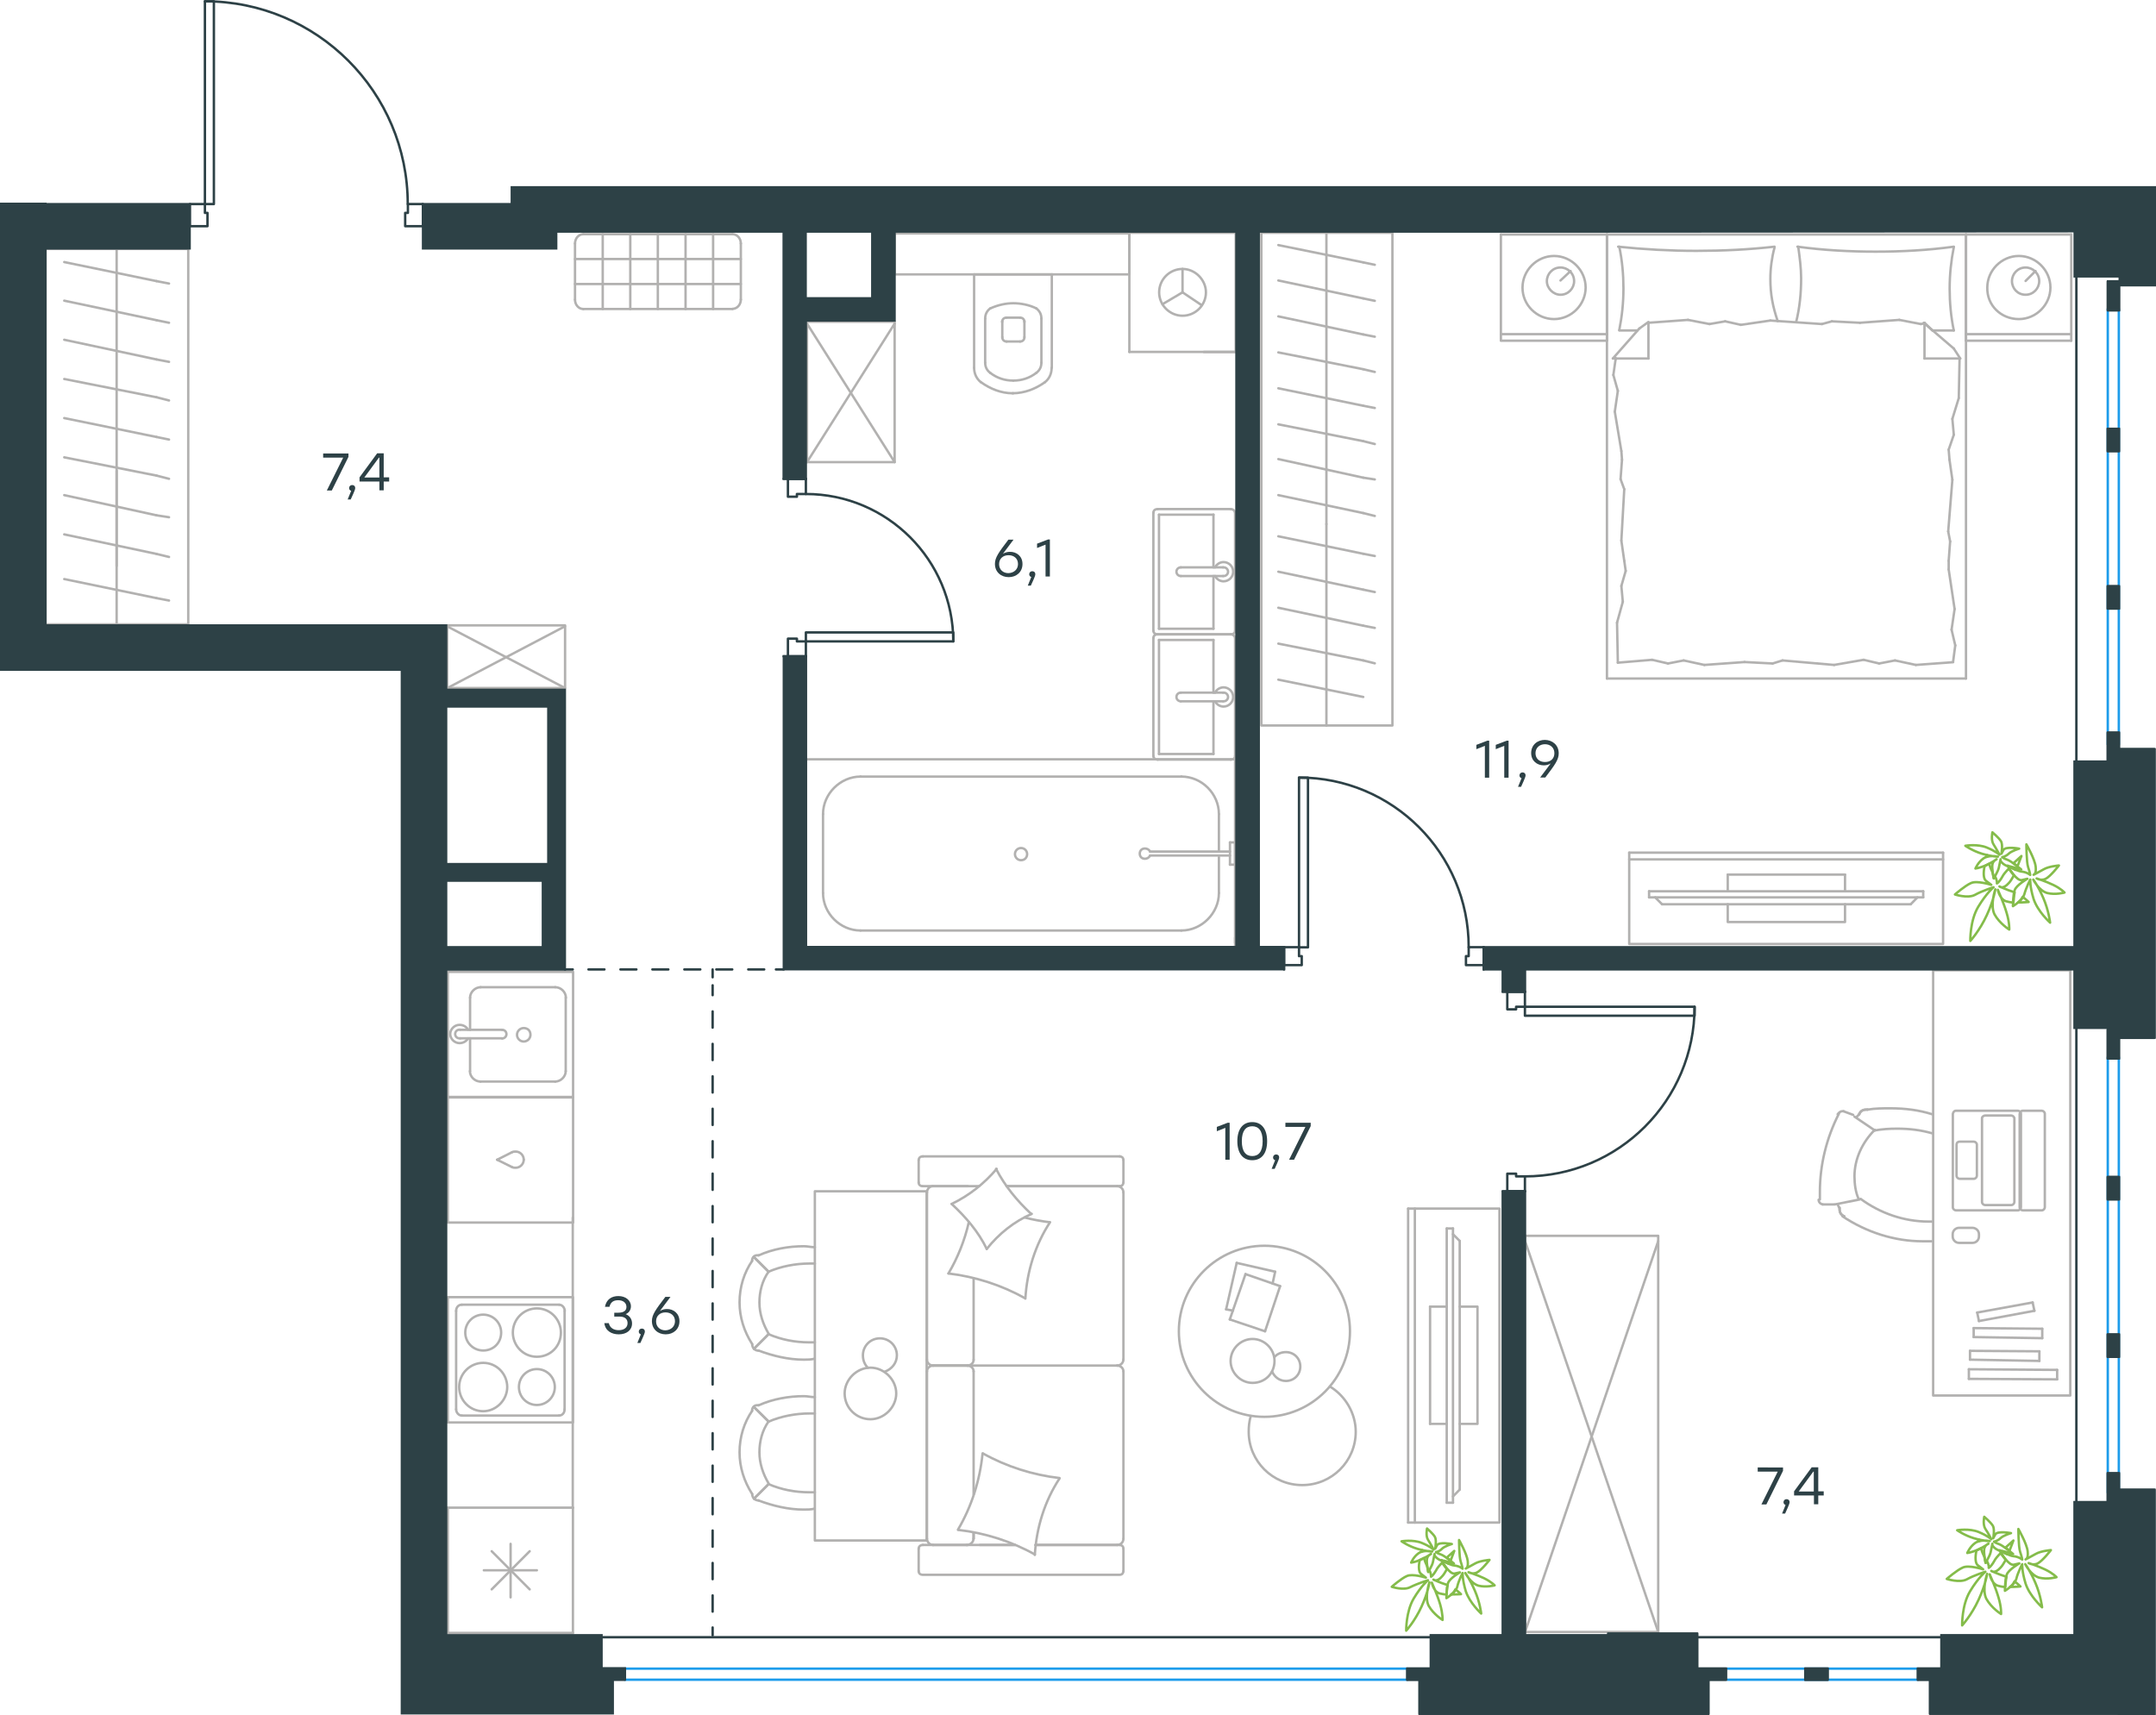 <?xml version="1.0" encoding="utf-8"?>
<!-- Generator: Adobe Illustrator 26.5.0, SVG Export Plug-In . SVG Version: 6.00 Build 0)  -->
<svg version="1.1" id="Слой_1" xmlns="http://www.w3.org/2000/svg" xmlns:xlink="http://www.w3.org/1999/xlink" x="0px" y="0px"
	 viewBox="0 0 1345.7 1070.8" style="enable-background:new 0 0 1345.7 1070.8;" xml:space="preserve">
<style type="text/css">
	.st0{fill:none;stroke:#B2B1B0;stroke-width:1.5;stroke-linecap:round;stroke-linejoin:round;stroke-miterlimit:22.926;}
	.st1{fill:none;stroke:#1D9CEB;stroke-width:1.5;stroke-linecap:round;stroke-linejoin:round;stroke-miterlimit:22.926;}
	.st2{fill:none;stroke:#2D4146;stroke-width:1.5;stroke-linecap:round;stroke-linejoin:round;stroke-miterlimit:22.926;}
	.st3{fill:none;stroke:#2D4146;stroke-width:1.5;stroke-linecap:round;stroke-linejoin:round;}
	.st4{fill:none;stroke:#2D4146;stroke-width:1.5;stroke-linecap:round;stroke-linejoin:round;stroke-dasharray:9.972,9.972;}
	.st5{fill:none;stroke:#2D4146;stroke-width:1.5;stroke-linecap:round;stroke-linejoin:round;stroke-dasharray:10.127,10.127;}
	.st6{fill:#2D4146;}
	.st7{enable-background:new    ;}
	.st8{fill:none;stroke:#84BC4A;stroke-width:1.5;stroke-linecap:round;stroke-linejoin:round;stroke-miterlimit:22.926;}
</style>
<g>
	<line class="st0" x1="1227.1" y1="146.4" x2="1292.8" y2="146.4"/>
	<line class="st0" x1="1292.8" y1="212.7" x2="1227.1" y2="212.7"/>
	<line class="st0" x1="1227.1" y1="212.7" x2="1227.1" y2="146.4"/>
	<line class="st0" x1="1292.8" y1="146.4" x2="1292.8" y2="212.7"/>
	<line class="st0" x1="1264.3" y1="175.4" x2="1270.5" y2="169.2"/>
	<line class="st0" x1="1292.8" y1="208.6" x2="1227.1" y2="208.6"/>
	<path class="st0" d="M1260.1,199.2c10.8,0,19.7-9,19.7-19.7s-8.9-19.7-19.7-19.7s-19.7,9-19.7,19.7
		C1240.1,190.7,1249,199.2,1260.1,199.2z"/>
	<path class="st0" d="M1264.3,184c4.9,0,8.5-4,8.5-8.5c0-4.9-4-8.5-8.5-8.5c-4.9,0-8.5,4-8.5,8.5S1259.3,184,1264.3,184z"/>
	<line class="st0" x1="1003" y1="146.4" x2="1227.1" y2="146.4"/>
	<line class="st0" x1="1022" y1="206.3" x2="1010.7" y2="206.3"/>
	<line class="st0" x1="1201.2" y1="201.5" x2="1201.2" y2="223.8"/>
	<line class="st0" x1="1206.1" y1="206.3" x2="1201.2" y2="201.5"/>
	<line class="st0" x1="1003" y1="423.6" x2="1003" y2="146.4"/>
	<line class="st0" x1="1223.5" y1="223.8" x2="1201.2" y2="223.8"/>
	<line class="st0" x1="1227.1" y1="146.4" x2="1227.1" y2="423.6"/>
	<line class="st0" x1="1006.7" y1="223.8" x2="1023.2" y2="205.1"/>
	<line class="st0" x1="1023.2" y1="205.1" x2="1028.9" y2="201"/>
	<line class="st0" x1="1219.5" y1="206.3" x2="1206.5" y2="206.3"/>
	<line class="st0" x1="1028.9" y1="201.5" x2="1028.9" y2="223.8"/>
	<line class="st0" x1="1200.7" y1="201.5" x2="1219.5" y2="217.6"/>
	<line class="st0" x1="1219.5" y1="217.6" x2="1223.5" y2="223.8"/>
	<line class="st0" x1="1006.7" y1="223.8" x2="1028.9" y2="223.8"/>
	<line class="st0" x1="1106.4" y1="414.2" x2="1088.9" y2="413.3"/>
	<line class="st0" x1="1163.2" y1="411.9" x2="1144.8" y2="415.1"/>
	<line class="st0" x1="1182.8" y1="412.3" x2="1172.9" y2="414.2"/>
	<line class="st0" x1="1172.9" y1="414.2" x2="1163.2" y2="411.9"/>
	<line class="st0" x1="1112.6" y1="412.3" x2="1106.4" y2="414.2"/>
	<line class="st0" x1="1144.8" y1="415.1" x2="1112.6" y2="412.3"/>
	<line class="st0" x1="1219.1" y1="413.4" x2="1195.8" y2="415.1"/>
	<line class="st0" x1="1195.8" y1="415.1" x2="1182.8" y2="412.3"/>
	<line class="st0" x1="1031.2" y1="411.9" x2="1009.8" y2="413.7"/>
	<line class="st0" x1="1050.9" y1="412.3" x2="1041.1" y2="414.2"/>
	<line class="st0" x1="1041.1" y1="414.2" x2="1031.2" y2="411.9"/>
	<line class="st0" x1="1088.9" y1="413.3" x2="1063.8" y2="415.1"/>
	<line class="st0" x1="1063.8" y1="415.1" x2="1050.9" y2="412.3"/>
	<line class="st0" x1="1003" y1="423.6" x2="1227.1" y2="423.6"/>
	<path class="st0" d="M1107.6,154c-16.1,1.8-32.2,2.6-48.8,2.6c-16.1,0-32.7-0.9-48.8-2.6"/>
	<path class="st0" d="M1109.6,200.5c-3.1-9-4.6-16.9-4.6-26.3c0-6.7,0.9-13.4,2.6-19.7"/>
	<path class="st0" d="M1010.7,154c1.8,8.5,2.6,17.5,2.6,26c0,9-0.9,17.5-2.6,26"/>
	<path class="st0" d="M1122.4,154c0.9,6.7,1.8,13.4,1.8,19.7c0,9.4-0.9,18.4-3.1,27.3"/>
	<line class="st0" x1="1216.3" y1="280.7" x2="1216.8" y2="287"/>
	<line class="st0" x1="1218.6" y1="261.5" x2="1219.5" y2="271.4"/>
	<line class="st0" x1="1219.5" y1="271.4" x2="1216.3" y2="280.7"/>
	<line class="st0" x1="1223.1" y1="223.8" x2="1222.6" y2="248.5"/>
	<line class="st0" x1="1222.6" y1="248.5" x2="1218.6" y2="261.5"/>
	<line class="st0" x1="1217.2" y1="338" x2="1216.3" y2="350.1"/>
	<line class="st0" x1="1216.8" y1="287" x2="1218.6" y2="299.5"/>
	<line class="st0" x1="1216" y1="331.8" x2="1217.2" y2="338"/>
	<line class="st0" x1="1218.6" y1="299.5" x2="1216" y2="331.8"/>
	<line class="st0" x1="1216.3" y1="350.1" x2="1216.3" y2="355.5"/>
	<line class="st0" x1="1218.1" y1="393.1" x2="1220.4" y2="402.9"/>
	<line class="st0" x1="1220.4" y1="402.9" x2="1219.1" y2="412.8"/>
	<line class="st0" x1="1216.3" y1="355.5" x2="1220" y2="380.2"/>
	<line class="st0" x1="1220" y1="380.2" x2="1218.1" y2="393.1"/>
	<line class="st0" x1="1014.7" y1="356.4" x2="1013.8" y2="350.1"/>
	<line class="st0" x1="1012.9" y1="375.7" x2="1012" y2="365.8"/>
	<line class="st0" x1="1012" y1="365.8" x2="1014.7" y2="356.4"/>
	<line class="st0" x1="1009.8" y1="413.7" x2="1009.3" y2="388.7"/>
	<line class="st0" x1="1009.3" y1="388.7" x2="1012.9" y2="375.7"/>
	<line class="st0" x1="1011.5" y1="299.1" x2="1012.4" y2="287"/>
	<line class="st0" x1="1013.8" y1="350.1" x2="1012" y2="337.5"/>
	<line class="st0" x1="1013.8" y1="305.4" x2="1011.5" y2="299.1"/>
	<line class="st0" x1="1012" y1="337.5" x2="1013.8" y2="305.4"/>
	<line class="st0" x1="1012.4" y1="287" x2="1012" y2="281.6"/>
	<line class="st0" x1="1008.4" y1="224.3" x2="1008.4" y2="223.4"/>
	<line class="st0" x1="1009.8" y1="244" x2="1007" y2="234.1"/>
	<line class="st0" x1="1007" y1="234.1" x2="1008.4" y2="224.3"/>
	<line class="st0" x1="1012" y1="281.6" x2="1007.9" y2="257"/>
	<line class="st0" x1="1007.9" y1="257" x2="1009.8" y2="244"/>
	<path class="st0" d="M1219.5,154c-16.1,2.2-32.2,3.1-48.8,3.1c-16.1,0-32.7-0.9-48.8-3.1"/>
	<path class="st0" d="M1219.5,206.3c-1.8-8.5-2.6-17.5-2.6-26c0-9,0.9-17.5,2.6-26"/>
	<line class="st0" x1="1143.4" y1="200.6" x2="1160.9" y2="201.5"/>
	<line class="st0" x1="1086.6" y1="202.8" x2="1105" y2="200.1"/>
	<line class="st0" x1="1067" y1="202.3" x2="1076.8" y2="200.6"/>
	<line class="st0" x1="1076.8" y1="200.6" x2="1086.6" y2="202.8"/>
	<line class="st0" x1="1137.2" y1="202.3" x2="1143.4" y2="200.6"/>
	<line class="st0" x1="1105" y1="200.1" x2="1137.2" y2="202.3"/>
	<line class="st0" x1="1028.9" y1="201.5" x2="1053.6" y2="199.7"/>
	<line class="st0" x1="1053.6" y1="199.7" x2="1067" y2="202.3"/>
	<line class="st0" x1="1198.9" y1="202.3" x2="1201.2" y2="201.9"/>
	<line class="st0" x1="1160.9" y1="201.5" x2="1185.5" y2="199.7"/>
	<line class="st0" x1="1185.5" y1="199.7" x2="1198.9" y2="202.3"/>
	<line class="st0" x1="936.8" y1="146.4" x2="1003" y2="146.4"/>
	<line class="st0" x1="1003" y1="212.7" x2="936.8" y2="212.7"/>
	<line class="st0" x1="936.8" y1="212.2" x2="936.8" y2="146.4"/>
	<line class="st0" x1="1003" y1="146.4" x2="1003" y2="212.2"/>
	<line class="st0" x1="974" y1="175.1" x2="980.3" y2="169.2"/>
	<line class="st0" x1="1003" y1="208.6" x2="936.8" y2="208.6"/>
	<path class="st0" d="M970,199.2c10.8,0,19.7-9,19.7-19.7s-8.9-19.7-19.7-19.7c-10.8,0-19.7,9-19.7,19.7
		C950.2,190.3,959.2,199.2,970,199.2z"/>
	<path class="st0" d="M974,184c4.9,0,8.5-4,8.5-8.5c0-4.9-4-8.5-8.5-8.5c-4.9,0-8.5,4-8.5,8.5S969.5,184,974,184z"/>
</g>
<g>
	<g>
		<line class="st0" x1="1212.8" y1="536.5" x2="1016.9" y2="536.5"/>
		<polyline class="st0" points="1016.9,532.3 1016.9,589.3 1212.8,589.3 1212.8,532.3 		"/>
		<line class="st0" x1="1212.8" y1="532.3" x2="1016.9" y2="532.3"/>
	</g>
	<g>
		<polyline class="st0" points="1078.4,564.5 1078.4,575.6 1151.6,575.6 1151.6,564.5 		"/>
		<line class="st0" x1="1151.6" y1="556.4" x2="1151.6" y2="546"/>
		<line class="st0" x1="1151.6" y1="546" x2="1078.4" y2="546"/>
		<line class="st0" x1="1078.4" y1="546" x2="1078.4" y2="556.4"/>
		<line class="st0" x1="1200.4" y1="556.4" x2="1200.4" y2="560.2"/>
		<line class="st0" x1="1037.4" y1="564.5" x2="1033.1" y2="560.2"/>
		<line class="st0" x1="1196.8" y1="560.2" x2="1192.6" y2="564.5"/>
		<line class="st0" x1="1029.3" y1="560.2" x2="1200.4" y2="560.2"/>
		<line class="st0" x1="1200.4" y1="556.4" x2="1029.3" y2="556.4"/>
		<line class="st0" x1="1029.3" y1="556.4" x2="1029.3" y2="560.2"/>
		<line class="st0" x1="1192.6" y1="564.5" x2="1037.4" y2="564.5"/>
	</g>
</g>
<g>
	<line class="st0" x1="827.9" y1="452.9" x2="827.9" y2="327.2"/>
	<line class="st0" x1="858.1" y1="347.1" x2="850.9" y2="345.7"/>
	<line class="st0" x1="850.9" y1="345.7" x2="797.9" y2="334.8"/>
	<line class="st0" x1="858.1" y1="369.6" x2="850.9" y2="368.1"/>
	<line class="st0" x1="850.9" y1="368.1" x2="797.9" y2="356.9"/>
	<line class="st0" x1="858.1" y1="392" x2="850.9" y2="390.6"/>
	<line class="st0" x1="850.9" y1="390.6" x2="797.9" y2="379.4"/>
	<line class="st0" x1="858.1" y1="414.1" x2="850.9" y2="412.3"/>
	<line class="st0" x1="850.9" y1="412.3" x2="797.9" y2="401.8"/>
	<line class="st0" x1="850.9" y1="435.1" x2="797.9" y2="424.3"/>
	<rect x="787.3" y="145.3" class="st0" width="81.8" height="307.6"/>
	<line class="st0" x1="827.9" y1="327.2" x2="827.9" y2="145.3"/>
	<line class="st0" x1="858.1" y1="165.3" x2="850.9" y2="163.8"/>
	<line class="st0" x1="850.9" y1="163.8" x2="797.9" y2="153"/>
	<line class="st0" x1="858.1" y1="187.8" x2="850.9" y2="186.3"/>
	<line class="st0" x1="850.9" y1="186.3" x2="797.9" y2="175.1"/>
	<line class="st0" x1="858.1" y1="210.2" x2="850.9" y2="208.8"/>
	<line class="st0" x1="850.9" y1="208.8" x2="797.9" y2="197.5"/>
	<line class="st0" x1="858.1" y1="232.2" x2="850.9" y2="230.5"/>
	<line class="st0" x1="850.9" y1="230.5" x2="797.9" y2="220"/>
	<line class="st0" x1="858.1" y1="254.7" x2="850.9" y2="253.3"/>
	<line class="st0" x1="850.9" y1="253.3" x2="797.9" y2="242.4"/>
	<line class="st0" x1="858.1" y1="277.2" x2="850.9" y2="275.4"/>
	<line class="st0" x1="850.9" y1="275.4" x2="797.9" y2="264.9"/>
	<line class="st0" x1="858.1" y1="299.3" x2="850.9" y2="298.2"/>
	<line class="st0" x1="850.9" y1="298.2" x2="797.9" y2="286.6"/>
	<line class="st0" x1="850.9" y1="320.3" x2="797.9" y2="309.1"/>
	<line class="st0" x1="858.1" y1="322.1" x2="850.9" y2="320.3"/>
</g>
<g>
	<rect x="1206.6" y="605.7" class="st0" width="85.6" height="265.5"/>
	<line class="st0" x1="1137.7" y1="751.9" x2="1144.8" y2="751.9"/>
	<line class="st0" x1="1156.7" y1="696" x2="1150.8" y2="693.8"/>
	<line class="st0" x1="1170.2" y1="705.7" x2="1157.5" y2="697.1"/>
	<line class="st0" x1="1160.8" y1="748.8" x2="1145.2" y2="751.9"/>
	<path class="st0" d="M1170.2,705.7c4.5-0.8,8.9-1.1,13.8-1.1c7.8,0,14.6,0.8,22,2.9"/>
	<path class="st0" d="M1205.6,774.9h-5.6c-17.5,0-35-5.6-50-15.6"/>
	<path class="st0" d="M1205.9,762.6h-2.2c-15.3,0-30.2-5.2-42.4-14.2"/>
	<path class="st0" d="M1160.1,748.5c-1.9-4.1-2.6-9.3-2.6-14.2c0-10.8,4.9-21.2,12.7-29"/>
	<path class="st0" d="M1165.7,692.7c4.9-0.8,9.3-0.8,14.2-0.8c9.3,0,17.9,1.1,26.1,3.7"/>
	<path class="st0" d="M1147.8,753.7c-0.4-0.8-0.4-1.1-0.8-1.9"/>
	<path class="st0" d="M1135.9,748.8v-4.5c0-17.1,4.1-33.8,11.9-49.1"/>
	<path class="st0" d="M1147,695.6c0.8-1.1,1.9-1.9,2.9-1.9h0.8"/>
	<path class="st0" d="M1137.7,751.9c-1.9-0.4-2.6-1.9-2.6-2.9"/>
	<path class="st0" d="M1158.6,697.5c0.8-0.8,1.1-1.1,1.9-1.9"/>
	<path class="st0" d="M1151.1,759.3c-1.9-0.8-2.9-2.2-2.9-4.5V754"/>
	<path class="st0" d="M1160.4,695.6c0.8-1.9,2.2-2.9,4.5-2.9h0.8"/>
	<path class="st0" d="M1160.4,695.6c0.8-1.9,2.2-2.9,4.5-2.9h0.8"/>
	<path class="st0" d="M1151.1,759.3c-1.9-0.8-2.9-2.2-2.9-4.5V754"/>
	<path class="st0" d="M1262.5,693.4h11.9c0.8,0,1.9,0.8,1.9,1.9v58.4c0,0.8-0.8,1.9-1.9,1.9h-11.9c-0.8,0-1.9-0.8-1.9-1.9v-58.4
		C1261,693.8,1261.8,693.4,1262.5,693.4z"/>
	<path class="st0" d="M1239,696.4h16.4c0.8,0,1.9,0.8,1.9,1.9v52.1c0,0.8-0.8,1.9-1.9,1.9H1239c-0.8,0-1.9-0.8-1.9-1.9v-52.5
		C1237.2,697.1,1238.3,696.4,1239,696.4z"/>
	<path class="st0" d="M1223.1,712.7h8.9c0.8,0,1.9,0.8,1.9,1.9V734c0,0.8-0.8,1.9-1.9,1.9h-8.9c-0.8,0-1.9-0.8-1.9-1.9v-19.4
		C1221.2,713.5,1221.9,712.7,1223.1,712.7z"/>
	<path class="st0" d="M1220.8,693.4h38.7c0.8,0,1.9,0.8,1.9,1.9v58.4c0,0.8-0.8,1.9-1.9,1.9h-38.7c-0.8,0-1.9-0.8-1.9-1.9v-58.4
		C1219.3,693.8,1220.1,693.4,1220.8,693.4z"/>
	<line class="st0" x1="1234.1" y1="819.4" x2="1268.7" y2="813.1"/>
	<line class="st0" x1="1274.7" y1="829.5" x2="1274.7" y2="835.4"/>
	<line class="st0" x1="1274.7" y1="835.4" x2="1231.9" y2="834.7"/>
	<line class="st0" x1="1231.9" y1="829.1" x2="1274.7" y2="829.5"/>
	<line class="st0" x1="1235.2" y1="824.7" x2="1234.1" y2="819.4"/>
	<line class="st0" x1="1231.9" y1="834.7" x2="1231.9" y2="829.1"/>
	<line class="st0" x1="1269.8" y1="818.3" x2="1235.2" y2="824.7"/>
	<line class="st0" x1="1268.7" y1="813.1" x2="1269.8" y2="818.3"/>
	<line class="st0" x1="1272.9" y1="843.6" x2="1272.9" y2="849.6"/>
	<line class="st0" x1="1272.9" y1="849.6" x2="1229.6" y2="848.8"/>
	<line class="st0" x1="1229.6" y1="843.3" x2="1272.9" y2="843.6"/>
	<line class="st0" x1="1229.6" y1="848.8" x2="1229.6" y2="843.3"/>
	<line class="st0" x1="1284" y1="855.2" x2="1284" y2="861.1"/>
	<line class="st0" x1="1284" y1="861.1" x2="1228.9" y2="860.8"/>
	<line class="st0" x1="1228.9" y1="854.8" x2="1284" y2="855.2"/>
	<line class="st0" x1="1228.9" y1="860.8" x2="1228.9" y2="854.8"/>
	<path class="st0" d="M1235.2,770.5v1.4c0,2.2-1.8,4-4,4h-8.4c-2.2,0-4-1.8-4-4v-1.4c0-2.2,1.8-4,4-4h8.4
		C1233.5,766.6,1235.2,768.4,1235.2,770.5z"/>
</g>
<g>
	<rect x="951.9" y="771.5" class="st0" width="83.1" height="247.3"/>
	<line class="st0" x1="951.9" y1="1018.8" x2="1035" y2="774.8"/>
	<line class="st0" x1="951.9" y1="774.8" x2="1035" y2="1018.8"/>
</g>
<g>
	<line class="st0" x1="607.7" y1="932.9" x2="607.7" y2="856.1"/>
	<line class="st0" x1="701.2" y1="724.2" x2="701.2" y2="738.2"/>
	<line class="st0" x1="701.2" y1="744.4" x2="701.2" y2="848.9"/>
	<line class="st0" x1="633.5" y1="964.5" x2="611.6" y2="964.5"/>
	<line class="st0" x1="697.3" y1="964.5" x2="646.3" y2="964.5"/>
	<line class="st0" x1="697.3" y1="740.5" x2="628.3" y2="740.5"/>
	<line class="st0" x1="604.1" y1="852.5" x2="582.2" y2="852.5"/>
	<line class="st0" x1="607.7" y1="848.9" x2="607.7" y2="798.1"/>
	<line class="st0" x1="573.4" y1="980.8" x2="573.4" y2="966.8"/>
	<line class="st0" x1="582.2" y1="852.5" x2="604.1" y2="852.5"/>
	<line class="st0" x1="578.6" y1="744.4" x2="578.6" y2="848.9"/>
	<line class="st0" x1="628.3" y1="740.5" x2="698.9" y2="740.5"/>
	<line class="st0" x1="701.2" y1="856.1" x2="701.2" y2="960.6"/>
	<line class="st0" x1="701.2" y1="966.8" x2="701.2" y2="980.8"/>
	<line class="st0" x1="607.7" y1="960.6" x2="607.7" y2="956.7"/>
	<line class="st0" x1="576" y1="964.5" x2="633.5" y2="964.5"/>
	<line class="st0" x1="607.7" y1="960.6" x2="607.7" y2="956.7"/>
	<line class="st0" x1="582.2" y1="964.5" x2="604.1" y2="964.5"/>
	<line class="st0" x1="582.2" y1="852.5" x2="604.1" y2="852.5"/>
	<line class="st0" x1="578.6" y1="856.1" x2="578.6" y2="960.6"/>
	<line class="st0" x1="646.3" y1="964.5" x2="698.9" y2="964.5"/>
	<line class="st0" x1="576" y1="721.9" x2="698.9" y2="721.9"/>
	<line class="st0" x1="573.4" y1="738.2" x2="573.4" y2="724.2"/>
	<line class="st0" x1="611.1" y1="740.5" x2="576" y2="740.5"/>
	<line class="st0" x1="604.1" y1="852.5" x2="697.3" y2="852.5"/>
	<line class="st0" x1="604.1" y1="740.5" x2="582.2" y2="740.5"/>
	<path class="st0" d="M576,964.5c-1.9,0-2.6,1.3-2.6,2.3"/>
	<path class="st0" d="M698.9,740.5c1.6,0,2.3-1.3,2.3-2.3"/>
	<path class="st0" d="M573.4,738.2c0,1.6,1.3,2.3,2.3,2.3"/>
	<path class="st0" d="M607.7,856.1c0-1.8-1.6-3.6-3.9-3.6"/>
	<path class="st0" d="M582.2,740.5c-1.8,0-3.6,1.6-3.6,3.9"/>
	<path class="st0" d="M578.6,960.6c0,2,1.6,3.9,3.9,3.9"/>
	<path class="st0" d="M701.2,856.1c0-1.8-1.6-3.6-3.9-3.6"/>
	<path class="st0" d="M582.5,852.5c-2,0-3.9,1.5-3.9,3.6"/>
	<path class="st0" d="M697.3,852.5c2,0,3.9-1.6,3.9-3.9"/>
	<path class="st0" d="M573.4,980.8c0,1.6,1.3,2.3,2.3,2.3h123.2c1.6,0,2.3-1.3,2.3-2.3"/>
	<path class="st0" d="M578.6,848.9c0,1.8,1.6,3.6,3.9,3.6"/>
	<path class="st0" d="M701.2,724.2c0-1.6-1.3-2.3-2.3-2.3"/>
	<path class="st0" d="M697.3,964.5c2,0,3.9-1.6,3.9-3.9"/>
	<path class="st0" d="M701.2,966.8c0-1.6-1.3-2.3-2.3-2.3"/>
	<path class="st0" d="M701.2,744.4c0-2-1.6-3.9-3.9-3.9"/>
	<path class="st0" d="M603.3,964.5c2.2,0,4.3-1.6,4.3-3.9"/>
	<path class="st0" d="M603.8,852.5c2,0,3.9-1.5,3.9-3.6"/>
	<path class="st0" d="M576,721.9c-1.9,0-2.6,1.3-2.6,2.3"/>
	<path class="st0" d="M613.6,907.4c14.7,8.2,31.1,13.4,47.7,15.3"/>
	<path class="st0" d="M621.7,729.7c5.6,10.8,13.1,19.9,21.9,28.1"/>
	<path class="st0" d="M644,757.8c-10.8,4.6-20.6,12.4-28.1,21.9"/>
	<path class="st0" d="M661.3,923c-9.2,14-14.4,30.7-15.4,47.7"/>
	<path class="st0" d="M639.7,810.4C625,802.2,608.7,797,592,795"/>
	<path class="st0" d="M592,795c5.9-10.1,10.1-20.6,12.7-32"/>
	<path class="st0" d="M655.4,763c-9.2,14-14.4,30.7-15.4,47.7"/>
	<path class="st0" d="M645.9,970.4c-14.7-8.2-31.1-13.4-47.7-15.3"/>
	<path class="st0" d="M597.9,955c8.5-14.4,13.7-30.7,15.4-47.7"/>
	<path class="st0" d="M615.9,779.7c-5.2-10.8-13.1-19.9-21.9-28.1"/>
	<path class="st0" d="M639.7,760.1c4.9,1.3,10.5,2.3,15.4,2.9"/>
	<path class="st0" d="M594,751.6c10.8-5.2,20.3-12.7,28.1-21.9"/>
</g>
<g>
	<line class="st0" x1="771.9" y1="788.4" x2="795.9" y2="793.9"/>
	<line class="st0" x1="795.9" y1="793.9" x2="794.3" y2="801.3"/>
	<line class="st0" x1="769.6" y1="818.2" x2="765.3" y2="817.4"/>
	<line class="st0" x1="765.3" y1="817.4" x2="771.9" y2="788.4"/>
	<line class="st0" x1="777.4" y1="795.4" x2="799" y2="802.9"/>
	<line class="st0" x1="799" y1="802.9" x2="789.6" y2="831.1"/>
	<line class="st0" x1="789.6" y1="831.1" x2="767.6" y2="823.7"/>
	<line class="st0" x1="767.6" y1="823.7" x2="777.4" y2="795.4"/>
	<ellipse class="st0" cx="789.2" cy="831.1" rx="53.4" ry="53.4"/>
	<path class="st0" d="M795.5,849.6c0-7.5-6.3-13.7-13.7-13.7c-7.5,0-13.7,6.3-13.7,13.7c0,7.5,6.3,13.7,13.7,13.7
		C789.6,863.3,795.5,857.4,795.5,849.6z"/>
	<path class="st0" d="M795.5,847.2c1.6-2,4.3-3.1,7.1-3.1c5.1,0,9,3.9,9,9c0,5.1-3.9,9-9,9c-3.9,0-7.1-2.4-8.6-5.9"/>
	<path class="st0" d="M830.1,865.6c9.8,5.9,16.1,16.9,16.1,28.2c0,18.4-14.9,33.3-33.4,33.3c-18.5,0-33.4-14.9-33.4-33.3
		c0-3.3,0.3-6.5,1.3-9.8"/>
</g>
<g>
	<g>
		<line class="st0" x1="883.1" y1="754.5" x2="883.1" y2="950.5"/>
		<polyline class="st0" points="878.9,950.5 935.9,950.5 935.9,754.5 878.9,754.5 		"/>
		<line class="st0" x1="878.9" y1="754.5" x2="878.9" y2="950.5"/>
	</g>
	<g>
		<polyline class="st0" points="911.1,888.9 922.2,888.9 922.2,815.7 911.1,815.7 		"/>
		<line class="st0" x1="903" y1="815.7" x2="892.6" y2="815.7"/>
		<line class="st0" x1="892.6" y1="815.7" x2="892.6" y2="888.9"/>
		<line class="st0" x1="892.6" y1="888.9" x2="903" y2="888.9"/>
		<line class="st0" x1="903" y1="766.9" x2="906.9" y2="766.9"/>
		<line class="st0" x1="911.1" y1="929.9" x2="906.9" y2="934.2"/>
		<line class="st0" x1="906.9" y1="770.5" x2="911.1" y2="774.7"/>
		<line class="st0" x1="906.9" y1="938.1" x2="906.9" y2="766.9"/>
		<line class="st0" x1="903" y1="766.9" x2="903" y2="938.1"/>
		<line class="st0" x1="903" y1="938.1" x2="906.9" y2="938.1"/>
		<line class="st0" x1="911.1" y1="774.7" x2="911.1" y2="929.9"/>
	</g>
</g>
<g>
	<rect x="508.6" y="743.7" class="st0" width="69.8" height="218"/>
	<path class="st0" d="M479.7,887.4c-4,5.7-5.7,12.5-5.7,19.3c0,6.8,2.3,13.6,5.7,19.3"/>
	<path class="st0" d="M508.6,872.2c-2.3,0-4.5-0.6-6.8-0.6c-9.6,0-19.3,1.7-28.3,5.7"/>
	<path class="st0" d="M473.4,936.7c9.1,3.4,18.7,5.7,28.3,5.7c2.3,0,4.5,0,6.8-0.6"/>
	<path class="st0" d="M508.6,882.4c-1.1,0-2.3,0-3.4,0c-8.5,0-17.6,1.7-25.5,5.1"/>
	<path class="st0" d="M479.7,926.5c7.9,3.4,16.4,5.1,25.5,5.1c1.1,0,2.3,0,3.4,0"/>
	<path class="st0" d="M469.5,880.7c-5.1,7.4-7.9,16.4-7.9,26c0,9.1,2.8,18.1,7.9,26"/>
	<line class="st0" x1="479.7" y1="887.4" x2="470.6" y2="878.4"/>
	<line class="st0" x1="479.7" y1="926.5" x2="470.6" y2="935.6"/>
	<line class="st0" x1="479.7" y1="887.4" x2="470.6" y2="878.4"/>
	<line class="st0" x1="479.7" y1="926.5" x2="470.6" y2="935.6"/>
	<path class="st0" d="M469.5,932.7c0,2.3,1.7,4,4,4"/>
	<path class="st0" d="M473.4,877.3c-2.3-0.4-4,1.1-4,3.4"/>
	<path class="st0" d="M479.7,793.9c-4,5.7-5.7,12.5-5.7,19.3c0,6.8,2.3,13.6,5.7,19.3"/>
	<path class="st0" d="M508.6,778.6c-2.3,0-4.5-0.6-6.8-0.6c-9.6,0-19.3,1.7-28.3,5.7"/>
	<path class="st0" d="M473.4,843.1c9.1,3.4,18.7,5.7,28.3,5.7c2.3,0,4.5,0,6.8-0.6"/>
	<path class="st0" d="M508.6,788.8c-1.1,0-2.3,0-3.4,0c-8.5,0-17.6,1.7-25.5,5.1"/>
	<path class="st0" d="M479.7,832.9c7.9,3.4,16.4,5.1,25.5,5.1c1.1,0,2.3,0,3.4,0"/>
	<path class="st0" d="M469.5,787.1c-5.1,7.4-7.9,16.4-7.9,26c0,9.1,2.8,18.1,7.9,26"/>
	<line class="st0" x1="479.7" y1="793.9" x2="470.6" y2="784.8"/>
	<line class="st0" x1="479.7" y1="832.9" x2="470.6" y2="842"/>
	<line class="st0" x1="479.7" y1="793.9" x2="470.6" y2="784.8"/>
	<line class="st0" x1="479.7" y1="832.9" x2="470.6" y2="842"/>
	<path class="st0" d="M469.5,839.2c0,2.3,1.7,4,4,4"/>
	<path class="st0" d="M473.4,783.7c-2.3-0.4-4,1.1-4,3.4"/>
	<path class="st0" d="M543.3,886c8.6,0,16.1-7.5,16.1-16.1c0-8.6-7.5-16.1-16.1-16.1c-8.6,0-16.1,7.5-16.1,16.1
		C527.2,879,534.6,886,543.3,886z"/>
	<path class="st0" d="M541.7,853.9c-2-2-3.1-4.7-3.1-7.8c0-5.9,4.7-10.6,10.6-10.6s10.6,4.7,10.6,10.6c0,4.7-3.1,8.6-7.5,10.2"/>
</g>
<g>
	<line class="st0" x1="357.6" y1="941.2" x2="357.6" y2="1019.4"/>
	<line class="st0" x1="318.7" y1="963.8" x2="318.7" y2="997.2"/>
	<line class="st0" x1="306.9" y1="992.2" x2="330.6" y2="968.4"/>
	<line class="st0" x1="306.9" y1="968.4" x2="330.6" y2="992.2"/>
	<line class="st0" x1="302" y1="980.3" x2="335.1" y2="980.3"/>
	<line class="st0" x1="357.6" y1="1019.4" x2="279.5" y2="1019.4"/>
	<line class="st0" x1="279.5" y1="941.2" x2="279.5" y2="1019.4"/>
	<line class="st0" x1="357.6" y1="941.2" x2="279.5" y2="941.2"/>
</g>
<g>
	<rect x="279.5" y="606.7" class="st0" width="78.2" height="78.1"/>
	<line class="st0" x1="313.4" y1="642.9" x2="287.2" y2="642.9"/>
	<line class="st0" x1="293.4" y1="648.2" x2="293.4" y2="668.7"/>
	<line class="st0" x1="353.1" y1="668.7" x2="353.1" y2="622.8"/>
	<line class="st0" x1="293.4" y1="622.8" x2="293.4" y2="642.9"/>
	<line class="st0" x1="346.6" y1="616.3" x2="299.9" y2="616.3"/>
	<line class="st0" x1="287.2" y1="648.2" x2="313.4" y2="648.2"/>
	<line class="st0" x1="299.9" y1="675.2" x2="346.6" y2="675.2"/>
	<path class="st0" d="M313.4,642.9L313.4,642.9c1.5,0,2.7,1.1,2.7,2.7c0,1.5-1.2,2.7-2.7,2.7"/>
	<path class="st0" d="M299.9,675.2c-3.5,0-6.6-3-6.6-6.5"/>
	<path class="st0" d="M292.2,648.2c-1.2,1.9-3.1,3-5.4,3c-3.1,0-5.8-2.7-5.8-5.7c0-3,2.7-5.7,5.8-5.7c2.3,0,4.2,1.1,5.4,3"/>
	<path class="st0" d="M346.6,616.3c3.5,0,6.6,3,6.6,6.5"/>
	<path class="st0" d="M293.4,622.8c0-3.4,3.1-6.5,6.6-6.5"/>
	<path class="st0" d="M353.1,668.7c0,3.4-3.1,6.5-6.6,6.5"/>
	<path class="st0" d="M287.2,648.2h-0.4c-1.5,0-2.7-1.1-2.7-2.7c0-1.5,1.2-2.7,2.7-2.7h0.4"/>
	<path class="st0" d="M326.9,641.8c-2.3,0-4.2,1.9-4.2,4.2c0,2.3,1.9,4.2,4.2,4.2c2.3,0,4.2-1.9,4.2-4.2
		C331.1,643.3,329.2,641.8,326.9,641.8z"/>
</g>
<g>
	<path class="st0" d="M312.8,831.9c0-6.2-5-11.2-11.2-11.2c-6.2,0-11.2,5-11.2,11.2c0,6.2,5,11.2,11.2,11.2
		C307.8,843.1,312.8,838.5,312.8,831.9z"/>
	<path class="st0" d="M316.6,865.9c0-8.1-6.5-15.1-15-15.1c-8.1,0-15,6.6-15,15.1c0,8.1,6.5,15.1,15,15.1
		C309.7,881,316.6,874,316.6,865.9z"/>
	<path class="st0" d="M346.3,865.9c0-6.2-5-11.2-11.2-11.2c-6.2,0-11.2,5-11.2,11.2c0,6.2,5,11.2,11.2,11.2
		C341.3,877.1,346.3,872.1,346.3,865.9z"/>
	<path class="st0" d="M350.1,831.9c0-8.1-6.5-15.1-15-15.1c-8.1,0-15,6.6-15,15.1c0,8.1,6.5,15.1,15,15.1S350.1,840.4,350.1,831.9z"
		/>
	<line class="st0" x1="284.7" y1="879.8" x2="284.7" y2="818.4"/>
	<line class="st0" x1="349" y1="883.7" x2="288.2" y2="883.7"/>
	<line class="st0" x1="352.4" y1="818.4" x2="352.4" y2="879.8"/>
	<line class="st0" x1="288.2" y1="814.5" x2="349" y2="814.5"/>
	<path class="st0" d="M352.4,879.8L352.4,879.8c0,2.3-1.5,3.9-3.5,3.9"/>
	<path class="st0" d="M284.7,818.4L284.7,818.4c0-2.3,1.5-3.9,3.5-3.9"/>
	<path class="st0" d="M288.2,883.7L288.2,883.7c-1.9,0-3.5-1.9-3.5-3.9"/>
	<path class="st0" d="M349,814.5L349,814.5c1.9,0,3.5,1.9,3.5,3.9"/>
	<rect x="279.5" y="809.8" class="st0" width="78.1" height="78.2"/>
</g>
<g>
	<rect x="279.5" y="685.1" class="st0" width="78.2" height="78.1"/>
	<line class="st0" x1="310.3" y1="724" x2="319.6" y2="728.6"/>
	<line class="st0" x1="319.6" y1="719.3" x2="310.3" y2="724"/>
	<path class="st0" d="M319.6,719.3c0.8-0.4,1.5-0.4,2.3-0.4c2.7,0,5,2.3,5,5"/>
	<path class="st0" d="M319.6,728.6c0.8,0.4,1.5,0.4,2.3,0.4c2.7,0,5-2.3,5-5"/>
</g>
<line class="st0" x1="357.5" y1="760.1" x2="357.5" y2="941.2"/>
<g>
	<line class="st0" x1="656.9" y1="171.3" x2="608" y2="171.3"/>
	<g>
		<line class="st0" x1="656.5" y1="229.6" x2="656.5" y2="171.3"/>
		<line class="st0" x1="614.9" y1="198.9" x2="614.9" y2="226.4"/>
		<line class="st0" x1="650" y1="226.4" x2="650" y2="198.9"/>
		<line class="st0" x1="625.6" y1="200.4" x2="625.6" y2="210.5"/>
		<line class="st0" x1="639.4" y1="210.5" x2="639.4" y2="200.4"/>
		<line class="st0" x1="636.7" y1="198.3" x2="628.2" y2="198.3"/>
		<line class="st0" x1="608" y1="171.3" x2="608" y2="229.6"/>
		<line class="st0" x1="628.2" y1="213.2" x2="636.7" y2="213.2"/>
		<path class="st0" d="M612.3,238.6c5.8,4.2,12.7,6.9,19.6,6.9c0,0,0,0,0.5,0"/>
		<path class="st0" d="M628.2,198.3c-1.6,0-2.7,1.1-2.7,2.7"/>
		<path class="st0" d="M618.1,192.5c-2.1,1.6-3.2,3.7-3.2,6.4"/>
		<path class="st0" d="M625.6,210.5c0,1.6,1.1,2.7,2.7,2.7"/>
		<path class="st0" d="M618.1,232.8c4.2,3.2,9,4.8,14.3,4.8"/>
		<path class="st0" d="M636.7,213.2c1.6,0,2.7-1.1,2.7-2.7"/>
		<path class="st0" d="M639.4,201c0-1.6-1.1-2.7-2.7-2.7"/>
		<path class="st0" d="M650,198.9c0-2.7-1.1-4.8-3.2-6.4"/>
		<path class="st0" d="M646.8,192.5c-4.2-2.1-9.6-3.2-14.3-3.2s-9.6,1.1-14.3,3.2"/>
		<path class="st0" d="M646.8,232.8c2.1-1.6,3.2-3.7,3.2-6.4"/>
		<path class="st0" d="M632,245.5L632,245.5c7.4,0,14.3-2.7,20.2-6.9"/>
		<path class="st0" d="M608,229.6c0,3.7,1.6,6.9,4.2,9"/>
		<path class="st0" d="M652.2,238.6c2.7-2.1,4.2-5.3,4.2-9"/>
		<path class="st0" d="M632.5,237.6L632.5,237.6c5.3,0,10.1-1.6,14.3-4.8"/>
		<path class="st0" d="M614.9,226.4c0,2.7,1.1,4.8,3.2,6.4"/>
	</g>
	<rect x="558.4" y="145.7" class="st0" width="146.5" height="25.6"/>
</g>
<g>
	<line class="st0" x1="723.4" y1="399.5" x2="757.4" y2="399.5"/>
	<line class="st0" x1="757.4" y1="399.5" x2="757.4" y2="432.4"/>
	<line class="st0" x1="757.4" y1="437.8" x2="757.4" y2="470.7"/>
	<line class="st0" x1="723.4" y1="470.7" x2="723.4" y2="399.5"/>
	<line class="st0" x1="757.4" y1="470.7" x2="723.4" y2="470.7"/>
	<line class="st0" x1="770.9" y1="471.9" x2="770.9" y2="398.3"/>
	<line class="st0" x1="722.6" y1="474.2" x2="768.2" y2="474.2"/>
	<line class="st0" x1="719.9" y1="398.3" x2="719.9" y2="471.9"/>
	<line class="st0" x1="768.2" y1="396" x2="722.6" y2="396"/>
	<path class="st0" d="M722.6,396c-1.6,0-2.7,0.9-2.7,2.3"/>
	<path class="st0" d="M719.9,471.9c0,1.4,1.1,2.3,2.7,2.3"/>
	<path class="st0" d="M768.2,474.2c1.6,0,2.7-0.9,2.7-2.3"/>
	<path class="st0" d="M770.9,398.3c0-0.9-1.1-2.3-2.7-2.3"/>
	<line class="st0" x1="737" y1="437.8" x2="763.4" y2="437.8"/>
	<line class="st0" x1="763.4" y1="432.4" x2="737" y2="432.4"/>
	<path class="st0" d="M737,437.8L737,437.8c-1.5,0-2.7-1.2-2.7-2.7c0-1.5,1.2-2.7,2.7-2.7h0"/>
	<path class="st0" d="M758.4,432.4c1-2,3.1-3.3,5.3-3.3c3.3,0,6,2.7,6,6c0,3.3-2.7,6-6,6c-2.2,0-4.3-1.3-5.3-3.3"/>
	<path class="st0" d="M763.4,432.4c0.1,0,0.3,0,0.4,0c1.5,0,2.7,1.2,2.7,2.7c0,1.5-1.2,2.7-2.7,2.7c-0.1,0-0.3,0-0.4,0"/>
</g>
<g>
	<line class="st0" x1="760.8" y1="535.1" x2="760.8" y2="557.5"/>
	<line class="st0" x1="760.8" y1="508.2" x2="760.8" y2="531.6"/>
	<line class="st0" x1="737.4" y1="580.9" x2="537.1" y2="580.9"/>
	<line class="st0" x1="513.7" y1="557.5" x2="513.7" y2="508.2"/>
	<line class="st0" x1="503" y1="474" x2="770.9" y2="474"/>
	<line class="st0" x1="503" y1="592.3" x2="503" y2="474"/>
	<line class="st0" x1="537.1" y1="484.8" x2="737.4" y2="484.8"/>
	<line class="st0" x1="770.9" y1="592.3" x2="503" y2="592.3"/>
	<line class="st0" x1="770.9" y1="474" x2="770.9" y2="592.3"/>
	<path class="st0" d="M513.7,557.5c0,12.7,10.7,23.4,23.4,23.4"/>
	<path class="st0" d="M760.8,508.2c0-12.7-10.7-23.4-23.4-23.4"/>
	<path class="st0" d="M537.1,484.8c-12.6,0-23.4,10.8-23.4,23.4"/>
	<path class="st0" d="M737.4,580.9c12.6,0,23.4-10.8,23.4-23.4"/>
	<line class="st0" x1="770.9" y1="585.4" x2="770.9" y2="588.5"/>
	<line class="st0" x1="767.7" y1="534.1" x2="717.8" y2="534.1"/>
	<line class="st0" x1="717.8" y1="531.6" x2="767.7" y2="531.6"/>
	<line class="st0" x1="770.9" y1="525.9" x2="770.9" y2="539.8"/>
	<line class="st0" x1="770.9" y1="539.8" x2="767.7" y2="539.8"/>
	<line class="st0" x1="767.7" y1="539.8" x2="767.7" y2="525.9"/>
	<line class="st0" x1="767.7" y1="525.9" x2="770.9" y2="525.9"/>
	<path class="st0" d="M717.8,531.6c-0.6-1.3-1.9-1.9-3.2-1.9c-1.9,0-3.2,1.3-3.2,3.2c0,1.9,1.3,3.2,3.2,3.2c1.3,0,2.5-0.6,3.2-1.9"
		/>
	<path class="st0" d="M641.1,533.2c0-2.1-1.7-3.8-3.8-3.8s-3.8,1.7-3.8,3.8c0,2.1,1.7,3.8,3.8,3.8
		C639.7,537,641.1,535.2,641.1,533.2z"/>
</g>
<g>
	<line class="st0" x1="771.3" y1="145.3" x2="704.9" y2="145.3"/>
	<g>
		<line class="st0" x1="704.9" y1="219.7" x2="704.9" y2="145.3"/>
		<line class="st0" x1="751.4" y1="219.7" x2="771.3" y2="219.7"/>
		<line class="st0" x1="704.9" y1="219.7" x2="771.3" y2="219.7"/>
		<line class="st0" x1="738.1" y1="182.5" x2="750" y2="190.5"/>
		<line class="st0" x1="738.1" y1="182.5" x2="738.1" y2="167.9"/>
		<line class="st0" x1="738.1" y1="182.5" x2="725.6" y2="189.9"/>
		<path class="st0" d="M738.1,167.9c-8,0-14.6,6.5-14.6,14.6c0,8,6.6,14.6,14.6,14.6c8,0,14.6-6.5,14.6-14.6
			C752.7,174.8,746.1,167.9,738.1,167.9z"/>
		<line class="st0" x1="771.3" y1="219.7" x2="771.3" y2="145.3"/>
	</g>
</g>
<g>
	<line class="st0" x1="723.4" y1="321.3" x2="757.4" y2="321.3"/>
	<line class="st0" x1="757.4" y1="321.3" x2="757.4" y2="354.2"/>
	<line class="st0" x1="757.4" y1="359.6" x2="757.4" y2="392.5"/>
	<line class="st0" x1="723.4" y1="392.5" x2="723.4" y2="321.3"/>
	<line class="st0" x1="757.4" y1="392.5" x2="723.4" y2="392.5"/>
	<line class="st0" x1="770.9" y1="393.7" x2="770.9" y2="320.1"/>
	<line class="st0" x1="722.6" y1="396" x2="768.2" y2="396"/>
	<line class="st0" x1="719.9" y1="320.1" x2="719.9" y2="393.7"/>
	<line class="st0" x1="768.2" y1="317.8" x2="722.6" y2="317.8"/>
	<path class="st0" d="M722.6,317.8c-1.6,0-2.7,0.9-2.7,2.3"/>
	<path class="st0" d="M719.9,393.7c0,1.4,1.1,2.3,2.7,2.3"/>
	<path class="st0" d="M768.2,396c1.6,0,2.7-0.9,2.7-2.3"/>
	<path class="st0" d="M770.9,320.1c0-0.9-1.1-2.3-2.7-2.3"/>
	<line class="st0" x1="737" y1="359.6" x2="763.4" y2="359.6"/>
	<line class="st0" x1="763.4" y1="354.2" x2="737" y2="354.2"/>
	<path class="st0" d="M737,359.6L737,359.6c-1.5,0-2.7-1.2-2.7-2.7c0-1.5,1.2-2.7,2.7-2.7h0"/>
	<path class="st0" d="M758.4,354.2c1-2,3.1-3.3,5.3-3.3c3.3,0,6,2.7,6,6c0,3.3-2.7,6-6,6c-2.2,0-4.3-1.3-5.3-3.3"/>
	<path class="st0" d="M763.4,354.2c0.1,0,0.3,0,0.4,0c1.5,0,2.7,1.2,2.7,2.7c0,1.5-1.2,2.7-2.7,2.7c-0.1,0-0.3,0-0.4,0"/>
</g>
<g>
	<rect x="503.7" y="200.8" class="st0" width="54.7" height="87.7"/>
	<line class="st0" x1="503.7" y1="288.5" x2="558.4" y2="202"/>
	<line class="st0" x1="503.7" y1="202" x2="558.4" y2="288.5"/>
</g>
<g>
	<line class="st0" x1="72.8" y1="389.7" x2="72.8" y2="293.9"/>
	<line class="st0" x1="105.5" y1="374.9" x2="97.7" y2="373.4"/>
	<line class="st0" x1="97.7" y1="373.4" x2="40.1" y2="361.5"/>
	<rect x="28.4" y="155.4" class="st0" width="89.1" height="234.4"/>
	<line class="st0" x1="72.8" y1="353.3" x2="72.8" y2="155.4"/>
	<line class="st0" x1="105.5" y1="177" x2="97.7" y2="175.5"/>
	<line class="st0" x1="97.7" y1="175.5" x2="40.1" y2="163.6"/>
	<line class="st0" x1="105.5" y1="201.5" x2="97.7" y2="199.9"/>
	<line class="st0" x1="97.7" y1="199.9" x2="40.1" y2="187.7"/>
	<line class="st0" x1="105.5" y1="225.9" x2="97.7" y2="224.4"/>
	<line class="st0" x1="97.7" y1="224.4" x2="40.1" y2="212.1"/>
	<line class="st0" x1="105.5" y1="250" x2="97.7" y2="248"/>
	<line class="st0" x1="97.7" y1="248" x2="40.1" y2="236.6"/>
	<line class="st0" x1="105.5" y1="274.4" x2="97.7" y2="272.8"/>
	<line class="st0" x1="97.7" y1="272.8" x2="40.1" y2="261"/>
	<line class="st0" x1="105.5" y1="298.9" x2="97.7" y2="296.9"/>
	<line class="st0" x1="97.7" y1="296.9" x2="40.1" y2="285.5"/>
	<line class="st0" x1="105.5" y1="322.9" x2="97.7" y2="321.7"/>
	<line class="st0" x1="97.7" y1="321.7" x2="40.1" y2="309.1"/>
	<line class="st0" x1="97.7" y1="345.8" x2="40.1" y2="333.6"/>
	<line class="st0" x1="105.5" y1="347.7" x2="97.7" y2="345.8"/>
</g>
<g>
	<rect x="279.1" y="390.4" class="st0" width="73.6" height="39.1"/>
	<line class="st0" x1="279.1" y1="429.6" x2="352.6" y2="391"/>
	<line class="st0" x1="279.1" y1="391" x2="352.6" y2="429.5"/>
</g>
<g>
	<line class="st0" x1="358.9" y1="187" x2="358.9" y2="152"/>
	<line class="st0" x1="364.1" y1="146.2" x2="457.2" y2="146.2"/>
	<line class="st0" x1="462.4" y1="152" x2="462.4" y2="187"/>
	<line class="st0" x1="457.2" y1="192.9" x2="364.1" y2="192.9"/>
	<line class="st0" x1="445.1" y1="146.2" x2="445.1" y2="192.9"/>
	<line class="st0" x1="462.4" y1="177.3" x2="358.9" y2="177.3"/>
	<line class="st0" x1="462.4" y1="161.7" x2="358.9" y2="161.7"/>
	<line class="st0" x1="376.2" y1="146.2" x2="376.2" y2="192.9"/>
	<line class="st0" x1="393.4" y1="146.2" x2="393.4" y2="192.9"/>
	<line class="st0" x1="410.6" y1="146.2" x2="410.6" y2="192.9"/>
	<line class="st0" x1="427.9" y1="146.2" x2="427.9" y2="192.9"/>
	<path class="st0" d="M358.9,152c0-3.2,2.3-5.8,5.2-5.8"/>
	<path class="st0" d="M462.4,187c0,3.2-2.3,5.8-5.2,5.8"/>
	<path class="st0" d="M457.2,146.2c2.9,0,5.2,2.6,5.2,5.8"/>
	<path class="st0" d="M364.1,192.9c-2.9,0-5.2-2.6-5.2-5.8"/>
</g>
<line class="st1" x1="1078.2" y1="1048.6" x2="1197.1" y2="1048.6"/>
<line class="st1" x1="1078.2" y1="1041.7" x2="1197.1" y2="1041.7"/>
<line class="st1" x1="390" y1="1048.6" x2="878.4" y2="1048.6"/>
<line class="st1" x1="390" y1="1041.7" x2="878.4" y2="1041.7"/>
<line class="st1" x1="1315.6" y1="192.9" x2="1315.6" y2="464.7"/>
<line class="st1" x1="1322.5" y1="192.9" x2="1322.5" y2="464.7"/>
<line class="st1" x1="1315.6" y1="660" x2="1315.6" y2="931.8"/>
<line class="st1" x1="1322.5" y1="660" x2="1322.5" y2="931.8"/>
<path class="st2" d="M595,400.4c0-50.8-41.3-92-92-92"/>
<polygon class="st2" points="491.8,310.1 497.4,310.1 497.4,308.4 503,308.4 503,298.9 491.8,298.9 "/>
<polygon class="st2" points="491.8,409.8 503,409.8 503,400.4 497.4,400.4 497.4,398.7 491.8,398.7 "/>
<rect x="503" y="394.8" class="st2" width="92" height="5.6"/>
<polyline class="st2" points="489.1,298.9 491.8,298.9 503,298.9 491.8,298.9 "/>
<polyline class="st2" points="489.1,409.8 491.8,409.8 503,409.8 491.8,409.8 "/>
<path class="st2" d="M951.8,734.4c58.5,0,105.9-47.4,105.9-105.9"/>
<polygon class="st2" points="940.8,732.7 946.3,732.7 946.3,734.4 951.8,734.4 951.8,743.7 940.8,743.7 "/>
<polygon class="st2" points="940.8,619.1 951.8,619.1 951.8,628.5 946.3,628.5 946.3,630.1 940.8,630.1 "/>
<rect x="951.8" y="628.5" class="st2" width="105.9" height="5.6"/>
<polyline class="st2" points="938,743.7 940.8,743.7 951.8,743.7 940.8,743.7 "/>
<polyline class="st2" points="938,619.1 940.8,619.1 951.8,619.1 940.8,619.1 "/>
<path class="st2" d="M916.7,591.3c0-58.5-47.4-105.9-105.9-105.9"/>
<polygon class="st2" points="915,602.5 915,596.9 916.7,596.9 916.7,591.3 926.1,591.3 926.1,602.5 "/>
<polygon class="st2" points="801.4,602.5 801.4,591.3 810.8,591.3 810.8,596.9 812.5,596.9 812.5,602.5 "/>
<rect x="810.8" y="485.5" class="st2" width="5.6" height="105.9"/>
<polyline class="st2" points="926.1,605.2 926.1,602.5 926.1,591.3 926.1,602.5 "/>
<polyline class="st2" points="801.4,605.2 801.4,602.5 801.4,591.3 801.4,602.5 "/>
<path class="st2" d="M254.5,127.4c0-69.9-56.7-126.6-126.6-126.6"/>
<polygon class="st2" points="252.9,141.2 252.9,132.9 254.6,132.9 254.6,127.4 264,127.4 264,141.2 "/>
<polygon class="st2" points="118.5,141.2 118.5,127.4 127.9,127.4 127.9,132.9 129.5,132.9 129.5,141.2 "/>
<rect x="127.9" y="0.8" class="st2" width="5.6" height="126.6"/>
<rect x="1322.5" y="467.7" class="st2" width="22.2" height="180.2"/>
<rect x="1322.5" y="930.1" class="st2" width="22.2" height="140"/>
<rect x="1204.7" y="1047.6" class="st2" width="117.8" height="22.2"/>
<rect x="1003.9" y="1019.9" class="st2" width="55.4" height="27.7"/>
<rect x="886.1" y="1047.6" class="st2" width="180.2" height="22.2"/>
<rect x="1197.1" y="1041.7" class="st2" width="18" height="6.9"/>
<rect x="1059.2" y="1041.7" class="st2" width="18" height="6.9"/>
<rect x="1126.8" y="1041.7" class="st2" width="13.9" height="6.9"/>
<rect x="878.4" y="1041.7" class="st2" width="18" height="6.9"/>
<rect x="372" y="1041.7" class="st2" width="18" height="6.9"/>
<rect x="1315.6" y="175.7" class="st2" width="6.9" height="18"/>
<rect x="1315.6" y="267.7" class="st2" width="6.9" height="13.9"/>
<rect x="1315.6" y="457.4" class="st2" width="6.9" height="18"/>
<rect x="1315.6" y="366" class="st2" width="6.9" height="13.9"/>
<rect x="1315.6" y="642.8" class="st2" width="6.9" height="18"/>
<rect x="1315.6" y="734.8" class="st2" width="6.9" height="13.9"/>
<rect x="1315.6" y="919.8" class="st2" width="6.9" height="18"/>
<rect x="1315.6" y="833.1" class="st2" width="6.9" height="13.9"/>
<g>
	<g>
		<line class="st3" x1="352.6" y1="605.2" x2="357.5" y2="605.2"/>
		<line class="st4" x1="367.3" y1="605.2" x2="479.4" y2="605.2"/>
		<line class="st3" x1="484.3" y1="605.2" x2="489.2" y2="605.2"/>
	</g>
</g>
<g>
	<g>
		<line class="st3" x1="444.8" y1="1020.9" x2="444.8" y2="1016"/>
		<line class="st5" x1="444.8" y1="1006.1" x2="444.8" y2="615.1"/>
		<line class="st3" x1="444.8" y1="610.1" x2="444.8" y2="605.2"/>
	</g>
</g>
<polygon class="st6" points="1060,1019.1 1003.1,1019.1 1003.1,1020.1 952.6,1020.1 952.6,743.1 937.2,743.1 937.2,1020.1 
	892.3,1020.1 892.3,1040.9 877.7,1040.9 877.7,1049.3 885.3,1049.3 885.3,1070.6 1067,1070.6 1067,1049.3 1078,1049.3 1078,1040.9 
	1060,1040.9 "/>
<rect x="1126.1" y="1040.9" class="st6" width="15.3" height="8.4"/>
<rect x="1314.9" y="267" class="st6" width="8.4" height="15.3"/>
<polygon class="st6" points="1323.3,456.7 1314.9,456.7 1314.9,474.7 1294.1,474.7 1294.1,590.6 925.4,590.6 925.4,605.9 
	937.2,605.9 937.2,619.8 952.6,619.8 952.6,605.9 1294.1,605.9 1294.1,642.4 1314.9,642.4 1314.9,661.5 1323.3,661.5 1323.3,648.5 
	1345.5,648.5 1345.5,467 1323.3,467 "/>
<rect x="1314.9" y="365.3" class="st6" width="8.4" height="15.3"/>
<rect x="1314.9" y="734.1" class="st6" width="8.4" height="15.3"/>
<polygon class="st6" points="1323.3,919 1314.9,919 1314.9,937 1294.1,937 1294.1,1020.1 1211,1020.1 1211,1040.9 1196.4,1040.9 
	1196.4,1049.3 1204,1049.3 1204,1070.5 1321.8,1070.5 1321.8,1070.8 1345.5,1070.8 1345.5,929.3 1323.3,929.3 "/>
<rect x="1314.9" y="832.4" class="st6" width="8.4" height="15.3"/>
<g class="st7">
	<path class="st6" d="M929.5,462.4v23.1h-2.7v-19.9l-5.3,2.1V465l6.8-2.6H929.5z"/>
	<path class="st6" d="M941.6,462.4v23.1h-2.7v-19.9l-5.3,2.1V465l6.8-2.6H941.6z"/>
	<path class="st6" d="M949.4,491.2h-1.9l2.2-5.4c-0.8-0.2-1.3-0.9-1.3-1.7c0-1.1,0.8-1.9,1.9-1.9c0.8,0,1.9,0.4,1.9,1.9
		C952.2,484.6,952.1,485.3,949.4,491.2z"/>
	<path class="st6" d="M972.9,470.3c0,4-2.4,7.2-8.4,15.1h-3.2l6.6-8.8c-1.2,0.7-2.6,1.2-4.3,1.2c-4.1,0-7.9-2.7-7.9-7.7
		c0-5,3.8-8.2,8.6-8.2C969,462,972.9,465.1,972.9,470.3z M970.2,470.2c0-3.5-2.6-5.6-5.9-5.6c-3.3,0-5.9,2.2-5.9,5.6
		c0,3.5,2.6,5.5,5.8,5.5C967.7,475.8,970.2,473.7,970.2,470.2z"/>
</g>
<g class="st7">
	<path class="st6" d="M1112.9,916.1v2.1l-10.4,21h-3.1l10.2-20.5h-12.5v-2.6H1112.9z"/>
	<path class="st6" d="M1114.2,944.9h-1.9l2.2-5.4c-0.8-0.2-1.3-0.9-1.3-1.7c0-1.1,0.8-1.9,1.9-1.9c0.8,0,1.9,0.4,1.9,1.9
		C1117,938.3,1116.9,939,1114.2,944.9z"/>
	<path class="st6" d="M1138.3,933.6h-3.4v5.5h-2.7v-5.5h-12.4v-2.6l11-15h4.1v15h3.4V933.6z M1132.1,931.1v-12.4h-0.3l-9.1,12.4
		L1132.1,931.1z"/>
</g>
<g class="st7">
	<path class="st6" d="M767.5,700.9V724h-2.7v-19.9l-5.3,2.1v-2.7l6.8-2.6H767.5z"/>
	<path class="st6" d="M790.9,712.4c0,7.6-3.4,11.9-9.3,11.9c-5.8,0-9.3-4.3-9.3-11.9s3.5-11.9,9.3-11.9
		C787.5,700.5,790.9,704.9,790.9,712.4z M788.1,712.4c0-6.6-2.6-9.3-6.5-9.3s-6.5,2.7-6.5,9.3s2.6,9.3,6.5,9.3
		S788.1,719.1,788.1,712.4z"/>
	<path class="st6" d="M795.6,729.7h-1.9l2.2-5.4c-0.8-0.2-1.3-0.9-1.3-1.7c0-1.1,0.8-1.9,1.9-1.9c0.8,0,1.9,0.4,1.9,1.9
		C798.4,723.1,798.3,723.8,795.6,729.7z"/>
	<path class="st6" d="M818.1,700.9v2.1l-10.4,21h-3.1l10.2-20.5h-12.5v-2.6H818.1z"/>
</g>
<g class="st7">
	<path class="st6" d="M394.5,826.2c0,4.2-3.4,6.8-8.3,6.8c-4.5,0-8.4-2.2-9-7h2.8c0.7,3.1,3.2,4.4,6.2,4.4c3.4,0,5.5-1.7,5.5-4.4
		c0-2.3-1.4-4.1-5.1-4.1h-3.2v-2.4h2.4c3.5,0,5.2-1.3,5.2-3.6c0-2.6-2.1-4.2-5.1-4.2c-2.8,0-4.7,1-5.5,4.1h-2.8
		c0.9-4.7,4.2-6.7,8.4-6.7c4.4,0,7.8,2.6,7.8,6.4c0,2.2-1.2,4.1-3.3,4.9C392.9,821.3,394.5,823.4,394.5,826.2z"/>
	<path class="st6" d="M399.7,838.4h-1.9l2.2-5.4c-0.8-0.2-1.3-0.9-1.3-1.7c0-1.1,0.8-1.9,1.9-1.9c0.8,0,1.9,0.4,1.9,1.9
		C402.5,831.8,402.4,832.5,399.7,838.4z"/>
	<path class="st6" d="M424.1,824.8c0,5-3.8,8.2-8.6,8.2c-4.7,0-8.6-3.1-8.6-8.3c0-4,2.4-7.2,8.4-15.1h3.2l-6.6,8.8
		c1.2-0.7,2.6-1.2,4.3-1.2C420.3,817.1,424.1,819.9,424.1,824.8z M421.3,824.8c0-3.5-2.6-5.5-5.9-5.5c-3.4,0-5.9,2.1-5.9,5.6
		s2.6,5.6,5.8,5.6C418.7,830.4,421.3,828.2,421.3,824.8z"/>
</g>
<g class="st7">
	<path class="st6" d="M638.2,352.1c0,5-3.8,8.2-8.6,8.2c-4.7,0-8.6-3.1-8.6-8.3c0-4,2.4-7.2,8.4-15.1h3.2l-6.6,8.8
		c1.2-0.7,2.6-1.2,4.3-1.2C634.4,344.4,638.2,347.1,638.2,352.1z M635.4,352.1c0-3.5-2.6-5.5-5.9-5.5c-3.4,0-5.9,2.1-5.9,5.6
		c0,3.5,2.6,5.6,5.8,5.6C632.8,357.7,635.4,355.5,635.4,352.1z"/>
	<path class="st6" d="M643.4,365.6h-1.9l2.2-5.4c-0.8-0.2-1.3-0.9-1.3-1.7c0-1.1,0.8-1.9,1.9-1.9c0.8,0,1.9,0.4,1.9,1.9
		C646.2,359.1,646.1,359.8,643.4,365.6z"/>
	<path class="st6" d="M655.3,336.8v23.1h-2.7V340l-5.3,2.1v-2.7l6.8-2.6H655.3z"/>
</g>
<g class="st7">
	<path class="st6" d="M217.5,283.1v2.1l-10.4,21h-3.1l10.2-20.5h-12.5v-2.6H217.5z"/>
	<path class="st6" d="M218.9,311.8h-1.9l2.2-5.4c-0.8-0.2-1.3-0.9-1.3-1.7c0-1.1,0.8-1.9,1.9-1.9c0.8,0,1.9,0.4,1.9,1.9
		C221.7,305.3,221.6,306,218.9,311.8z"/>
	<path class="st6" d="M242.9,300.6h-3.4v5.5h-2.7v-5.5h-12.4v-2.6l11-15h4.1v15h3.4V300.6z M236.8,298.1v-12.4h-0.3l-9.1,12.4
		L236.8,298.1z"/>
</g>
<line class="st2" x1="1296" y1="173.4" x2="1296" y2="951.6"/>
<line class="st2" x1="376.2" y1="1022.1" x2="1211.8" y2="1022.1"/>
<path class="st6" d="M975.8,116.2v0.8V116.2H347.8h-29.1v10.5h-55.4v29.1h84.6v-10.5h140.5v154.3h15.3v-98.8h55.4v-55.5H771v445.2
	H503.8V408.9h-15.3v196.9h313.7v-15.3h-15.8V145.3h189.5l318.3-0.2v28.2h28.1v1.6h-7.3v19.5h8.4v-15.6h22.5v-62.6L975.8,116.2
	L975.8,116.2z M543.7,185.5h-40.1v-40.2h40.1V185.5z"/>
<path class="st6" d="M376.2,1040.9v-20.8h-97V606h74.1V429.9h-74.1v-40.2H29.1V155.8h90v-29.1h-90v-0.2H0v51.4V207v196.5v15.3h250.1
	v601.2v50.3h133.1v-21.1h7.6v-8.4H376.2z M279.2,441.8h62.3v96.9h-62.3V441.8z M279.2,550.5h58.9v40.1h-58.9V550.5z"/>
<g>
	<path class="st8" d="M1244.3,553.9c0,0-4.2,3.4-9.5,12.1c-5.3,8.7-5,21.4-5,21.4s5.8-6.3,10.3-16.1c4.5-9.8,5.3-16.1,5.3-16.1
		s-3.4,9.8-0.5,15.6c3.2,5.8,9.2,9.5,9.2,9.5s0.3-4-1.6-10.3c-1.8-6.3-5.5-14.5-5.5-14.5s1.1,5.8,5,7.1c1.1,0.3,2.9,0.8,4.7,0.8
		c0.3-1.8,0.3-4.5,0.8-6.3c-0.3-0.3-0.8-0.3-0.8-0.3c-4.2-1.3-8.7-3.4-8.7-3.4s2.1,2.1,5.8-2.1c1.1-1.1,2.1-2.9,3.2-4.8
		c-1.1-1.3-2.4-3.2-3.2-4.2c-1.8,1.8-3.4,3.7-4,5c-2.1,3.7-3.4,4.2-3.4,4.2s0.3-1.8-1.1-4.2c-0.5,0.8-0.8,1.1-0.8,1.1
		s-0.3-1.6-0.8-3.7c-0.8-1.6-1.6-3.4-2.1-5.5c-0.8,0.5-1.6,0.8-2.6,1.3l-0.3,0.3c-0.8,3.7-0.8,7.7,0.8,9l3.4,2.6c0,0-9-2.9-12.7-1.1
		c-3.7,1.6-10,7.1-10,7.1s7.9,2.6,12.4,0.3C1237.4,556,1244.3,553.9,1244.3,553.9z M1259.6,563.4c3.4,0,6.6-0.3,6.6-0.3
		s-1.6-1.6-3.7-3.2C1261.7,561.5,1260.9,562.6,1259.6,563.4z M1258.2,543.1c0.3-0.3,0.3-0.8,0.5-1.1c-1.1-0.3-2.6-0.8-4-1.1
		l-0.3,0.3C1255.3,541.7,1256.7,542.5,1258.2,543.1z M1259.3,540.7c1.3-3.4,2.4-6.3,2.4-6.3s-2.4,2.1-5,4.5
		C1257.5,539.4,1258.5,540.2,1259.3,540.7z M1240.6,534.6c0-0.3-0.3-0.8-0.3-0.8h-0.3c0,0.3-0.3,0.5-0.3,1.1
		C1240.3,534.6,1240.3,534.6,1240.6,534.6z"/>
	<path class="st8" d="M1267.2,549.1c0,0-0.3,4.2,2.1,12.1c2.6,7.9,10.3,14.8,10.3,14.8s-0.8-7.4-4.2-15.3
		c-3.4-7.9-6.3-11.6-6.3-11.6s3.4,6.9,8.7,8.4c5.3,1.3,10.8-0.3,10.8-0.3s-2.1-2.4-7.1-4.8c-5-2.4-10.3-4-10.3-4s2.6,1.6,5.5,0.3
		c3.2-1.6,8.4-8.4,8.4-8.4s-6.3,0.5-9.5,2.4c-3.2,1.8-6.3,3.4-6.3,3.4s1.8-0.3,1.3-5c-0.5-4.8-5.8-14-5.8-14s0,11.1,1.1,14.3
		c1.1,3.2,1.3,4.8,1.3,4.8s-2.1-1.8-5.5-2.1c-2.6-0.3-5.8-2.4-7.9-3.4c-0.3-0.3-0.8-0.3-0.8-0.3c1.1,1.8,5.8,9.8,9,9l3.4-0.8
		c0,0-6.9,4-7.9,7.1c-1.1,3.2-1.1,10-1.1,10s5.8-3.4,7.1-7.4C1264.6,554.2,1267.2,549.1,1267.2,549.1z"/>
	<path class="st8" d="M1248,533.6c0,0-2.1-2.1-7.9-4.5c-5.8-2.4-13.4-1.1-13.4-1.1s4.5,3.2,10.5,5c6.3,1.8,9.8,1.8,9.8,1.8
		s-5.5-1.3-9,1.1c-3.4,2.4-5,6.3-5,6.3s2.4-0.3,6.1-1.8c3.7-1.6,7.1-4,7.1-4s-2.1,0.8-2.6,3.2c-0.5,2.4,0.8,8.7,0.8,8.7
		s2.6-4,3.2-6.6c0.5-2.6,1.1-5.3,1.1-5.3s-0.8,1.1,2.1,3.2c2.9,2.1,10.8,3.2,10.8,3.2s-6.3-5.3-8.7-6.1c-2.4-0.8-3.2-1.6-3.2-1.6
		s2.1-0.3,4-2.1c1.8-1.8,6.6-3.2,6.6-3.2s-8.4-1.6-9.8,0.8l-1.3,2.4c0,0,1.1-5.8-0.3-7.9c-1.3-2.1-5.3-5.5-5.3-5.5s-1.1,5,0.8,7.7
		C1246.1,529.9,1248,533.6,1248,533.6z"/>
</g>
<g>
	<path class="st8" d="M1239.2,981.2c0,0-4.2,3.4-9.5,12.1c-5.3,8.7-5,21.4-5,21.4s5.8-6.3,10.3-16.1c4.5-9.8,5.3-16.1,5.3-16.1
		s-3.4,9.8-0.5,15.6c3.2,5.8,9.2,9.5,9.2,9.5s0.3-4-1.6-10.3c-1.8-6.3-5.5-14.5-5.5-14.5s1.1,5.8,5,7.1c1.1,0.3,2.9,0.8,4.7,0.8
		c0.3-1.8,0.3-4.5,0.8-6.3c-0.3-0.3-0.8-0.3-0.8-0.3c-4.2-1.3-8.7-3.4-8.7-3.4s2.1,2.1,5.8-2.1c1.1-1.1,2.1-2.9,3.2-4.8
		c-1.1-1.3-2.4-3.2-3.2-4.2c-1.8,1.8-3.4,3.7-4,5c-2.1,3.7-3.4,4.2-3.4,4.2s0.3-1.8-1.1-4.2c-0.5,0.8-0.8,1.1-0.8,1.1
		s-0.3-1.6-0.8-3.7c-0.8-1.6-1.6-3.4-2.1-5.5c-0.8,0.5-1.6,0.8-2.6,1.3l-0.3,0.3c-0.8,3.7-0.8,7.7,0.8,9l3.4,2.6c0,0-9-2.9-12.7-1.1
		c-3.7,1.6-10,7.1-10,7.1s7.9,2.6,12.4,0.3C1232.4,983.3,1239.2,981.2,1239.2,981.2z M1254.5,990.7c3.4,0,6.6-0.3,6.6-0.3
		s-1.6-1.6-3.7-3.2C1256.6,988.9,1255.9,989.9,1254.5,990.7z M1253.2,970.4c0.3-0.3,0.3-0.8,0.5-1.1c-1.1-0.3-2.6-0.8-4-1.1
		l-0.3,0.3C1250.3,969.1,1251.6,969.9,1253.2,970.4z M1254.3,968c1.3-3.4,2.4-6.3,2.4-6.3s-2.4,2.1-5,4.5
		C1252.4,966.7,1253.5,967.5,1254.3,968z M1235.6,962c0-0.3-0.3-0.8-0.3-0.8h-0.3c0,0.3-0.3,0.5-0.3,1.1
		C1235.3,962,1235.3,962,1235.6,962z"/>
	<path class="st8" d="M1262.2,976.5c0,0-0.3,4.2,2.1,12.1c2.6,7.9,10.3,14.8,10.3,14.8s-0.8-7.4-4.2-15.3
		c-3.4-7.9-6.3-11.6-6.3-11.6s3.4,6.9,8.7,8.4c5.3,1.3,10.8-0.3,10.8-0.3s-2.1-2.4-7.1-4.8c-5-2.4-10.3-4-10.3-4s2.6,1.6,5.5,0.3
		c3.2-1.6,8.4-8.4,8.4-8.4s-6.3,0.5-9.5,2.4c-3.2,1.8-6.3,3.4-6.3,3.4s1.8-0.3,1.3-5c-0.5-4.8-5.8-14-5.8-14s0,11.1,1.1,14.3
		c1.1,3.2,1.3,4.8,1.3,4.8s-2.1-1.8-5.5-2.1c-2.6-0.3-5.8-2.4-7.9-3.4c-0.3-0.3-0.8-0.3-0.8-0.3c1.1,1.8,5.8,9.8,9,9l3.4-0.8
		c0,0-6.9,4-7.9,7.1c-1.1,3.2-1.1,10-1.1,10s5.8-3.4,7.1-7.4C1259.5,981.5,1262.2,976.5,1262.2,976.5z"/>
	<path class="st8" d="M1242.9,960.9c0,0-2.1-2.1-7.9-4.5c-5.8-2.4-13.4-1.1-13.4-1.1s4.5,3.2,10.5,5c6.3,1.8,9.8,1.8,9.8,1.8
		s-5.5-1.3-9,1.1c-3.4,2.4-5,6.3-5,6.3s2.4-0.3,6.1-1.8c3.7-1.6,7.1-4,7.1-4s-2.1,0.8-2.6,3.2c-0.5,2.4,0.8,8.7,0.8,8.7
		s2.6-4,3.2-6.6c0.5-2.6,1.1-5.3,1.1-5.3s-0.8,1.1,2.1,3.2c2.9,2.1,10.8,3.2,10.8,3.2s-6.3-5.3-8.7-6.1c-2.4-0.8-3.2-1.6-3.2-1.6
		s2.1-0.3,4-2.1c1.8-1.8,6.6-3.2,6.6-3.2s-8.4-1.6-9.8,0.8l-1.3,2.4c0,0,1.1-5.8-0.3-7.9c-1.3-2.1-5.3-5.5-5.3-5.5s-1.1,5,0.8,7.7
		C1241.1,957.2,1242.9,960.9,1242.9,960.9z"/>
</g>
<g>
	<path class="st8" d="M891.3,986.5c0,0-4,3.2-8.9,11.4c-4.9,8.2-4.7,20.1-4.7,20.1s5.4-5.9,9.6-15.1c4.2-9.2,4.9-15.1,4.9-15.1
		s-3.2,9.2-0.5,14.6c3,5.4,8.7,8.9,8.7,8.9s0.2-3.7-1.5-9.7c-1.7-5.9-5.2-13.6-5.2-13.6s1,5.5,4.7,6.7c1,0.2,2.7,0.7,4.5,0.7
		c0.2-1.7,0.2-4.2,0.7-5.9c-0.2-0.2-0.7-0.2-0.7-0.2c-4-1.2-8.2-3.2-8.2-3.2s2,2,5.4-2c1-1,2-2.7,3-4.5c-1-1.2-2.2-3-3-4
		c-1.7,1.7-3.2,3.5-3.7,4.7c-2,3.5-3.2,4-3.2,4s0.2-1.7-1-4c-0.5,0.7-0.7,1-0.7,1s-0.2-1.5-0.7-3.5c-0.7-1.5-1.5-3.2-2-5.2
		c-0.7,0.5-1.5,0.7-2.5,1.2l-0.2,0.2c-0.7,3.5-0.7,7.2,0.7,8.4l3.2,2.5c0,0-8.4-2.7-11.9-1c-3.5,1.5-9.4,6.7-9.4,6.7
		s7.4,2.5,11.6,0.2C884.9,988.5,891.3,986.5,891.3,986.5z M905.7,995.4c3.2,0,6.2-0.2,6.2-0.2s-1.5-1.5-3.5-3
		C907.7,993.7,906.9,994.7,905.7,995.4z M904.5,976.3c0.2-0.2,0.2-0.7,0.5-1c-1-0.2-2.5-0.7-3.7-1l-0.2,0.2
		C901.7,975.1,903,975.8,904.5,976.3z M905.5,974.1c1.2-3.2,2.2-5.9,2.2-5.9s-2.2,2-4.7,4.2C903.7,972.9,904.7,973.6,905.5,974.1z
		 M887.9,968.4c0-0.2-0.2-0.7-0.2-0.7h-0.2c0,0.2-0.2,0.5-0.2,1C887.6,968.4,887.6,968.4,887.9,968.4z"/>
	<path class="st8" d="M912.9,982c0,0-0.2,4,2,11.4c2.5,7.4,9.6,13.9,9.6,13.9s-0.7-6.9-4-14.4c-3.2-7.4-5.9-10.9-5.9-10.9
		s3.2,6.4,8.2,7.9c4.9,1.2,10.1-0.2,10.1-0.2s-2-2.2-6.7-4.5c-4.7-2.2-9.6-3.7-9.6-3.7s2.5,1.5,5.2,0.2c3-1.5,7.9-7.9,7.9-7.9
		s-5.9,0.5-8.9,2.2c-3,1.7-5.9,3.2-5.9,3.2s1.7-0.2,1.2-4.7c-0.5-4.5-5.4-13.1-5.4-13.1s0,10.4,1,13.4c1,3,1.2,4.5,1.2,4.5
		s-2-1.7-5.2-2c-2.5-0.2-5.4-2.2-7.4-3.2c-0.2-0.2-0.7-0.2-0.7-0.2c1,1.7,5.4,9.2,8.4,8.4l3.2-0.7c0,0-6.4,3.7-7.4,6.7
		c-1,3-1,9.4-1,9.4s5.4-3.2,6.7-6.9C910.4,986.7,912.9,982,912.9,982z"/>
	<path class="st8" d="M894.8,967.4c0,0-2-2-7.4-4.2c-5.4-2.2-12.6-1-12.6-1s4.2,3,9.9,4.7c5.9,1.7,9.2,1.7,9.2,1.7s-5.2-1.2-8.4,1
		c-3.2,2.2-4.7,5.9-4.7,5.9s2.2-0.2,5.7-1.7c3.5-1.5,6.7-3.7,6.7-3.7s-2,0.7-2.5,3c-0.5,2.2,0.7,8.2,0.7,8.2s2.5-3.7,3-6.2
		c0.5-2.5,1-5,1-5s-0.7,1,2,3c2.7,2,10.1,3,10.1,3s-5.9-5-8.2-5.7c-2.2-0.7-3-1.5-3-1.5s2-0.2,3.7-2c1.7-1.7,6.2-3,6.2-3
		s-7.9-1.5-9.2,0.7l-1.2,2.2c0,0,1-5.4-0.2-7.4c-1.2-2-4.9-5.2-4.9-5.2s-1,4.7,0.7,7.2C893.1,964,894.8,967.4,894.8,967.4z"/>
</g>
</svg>
